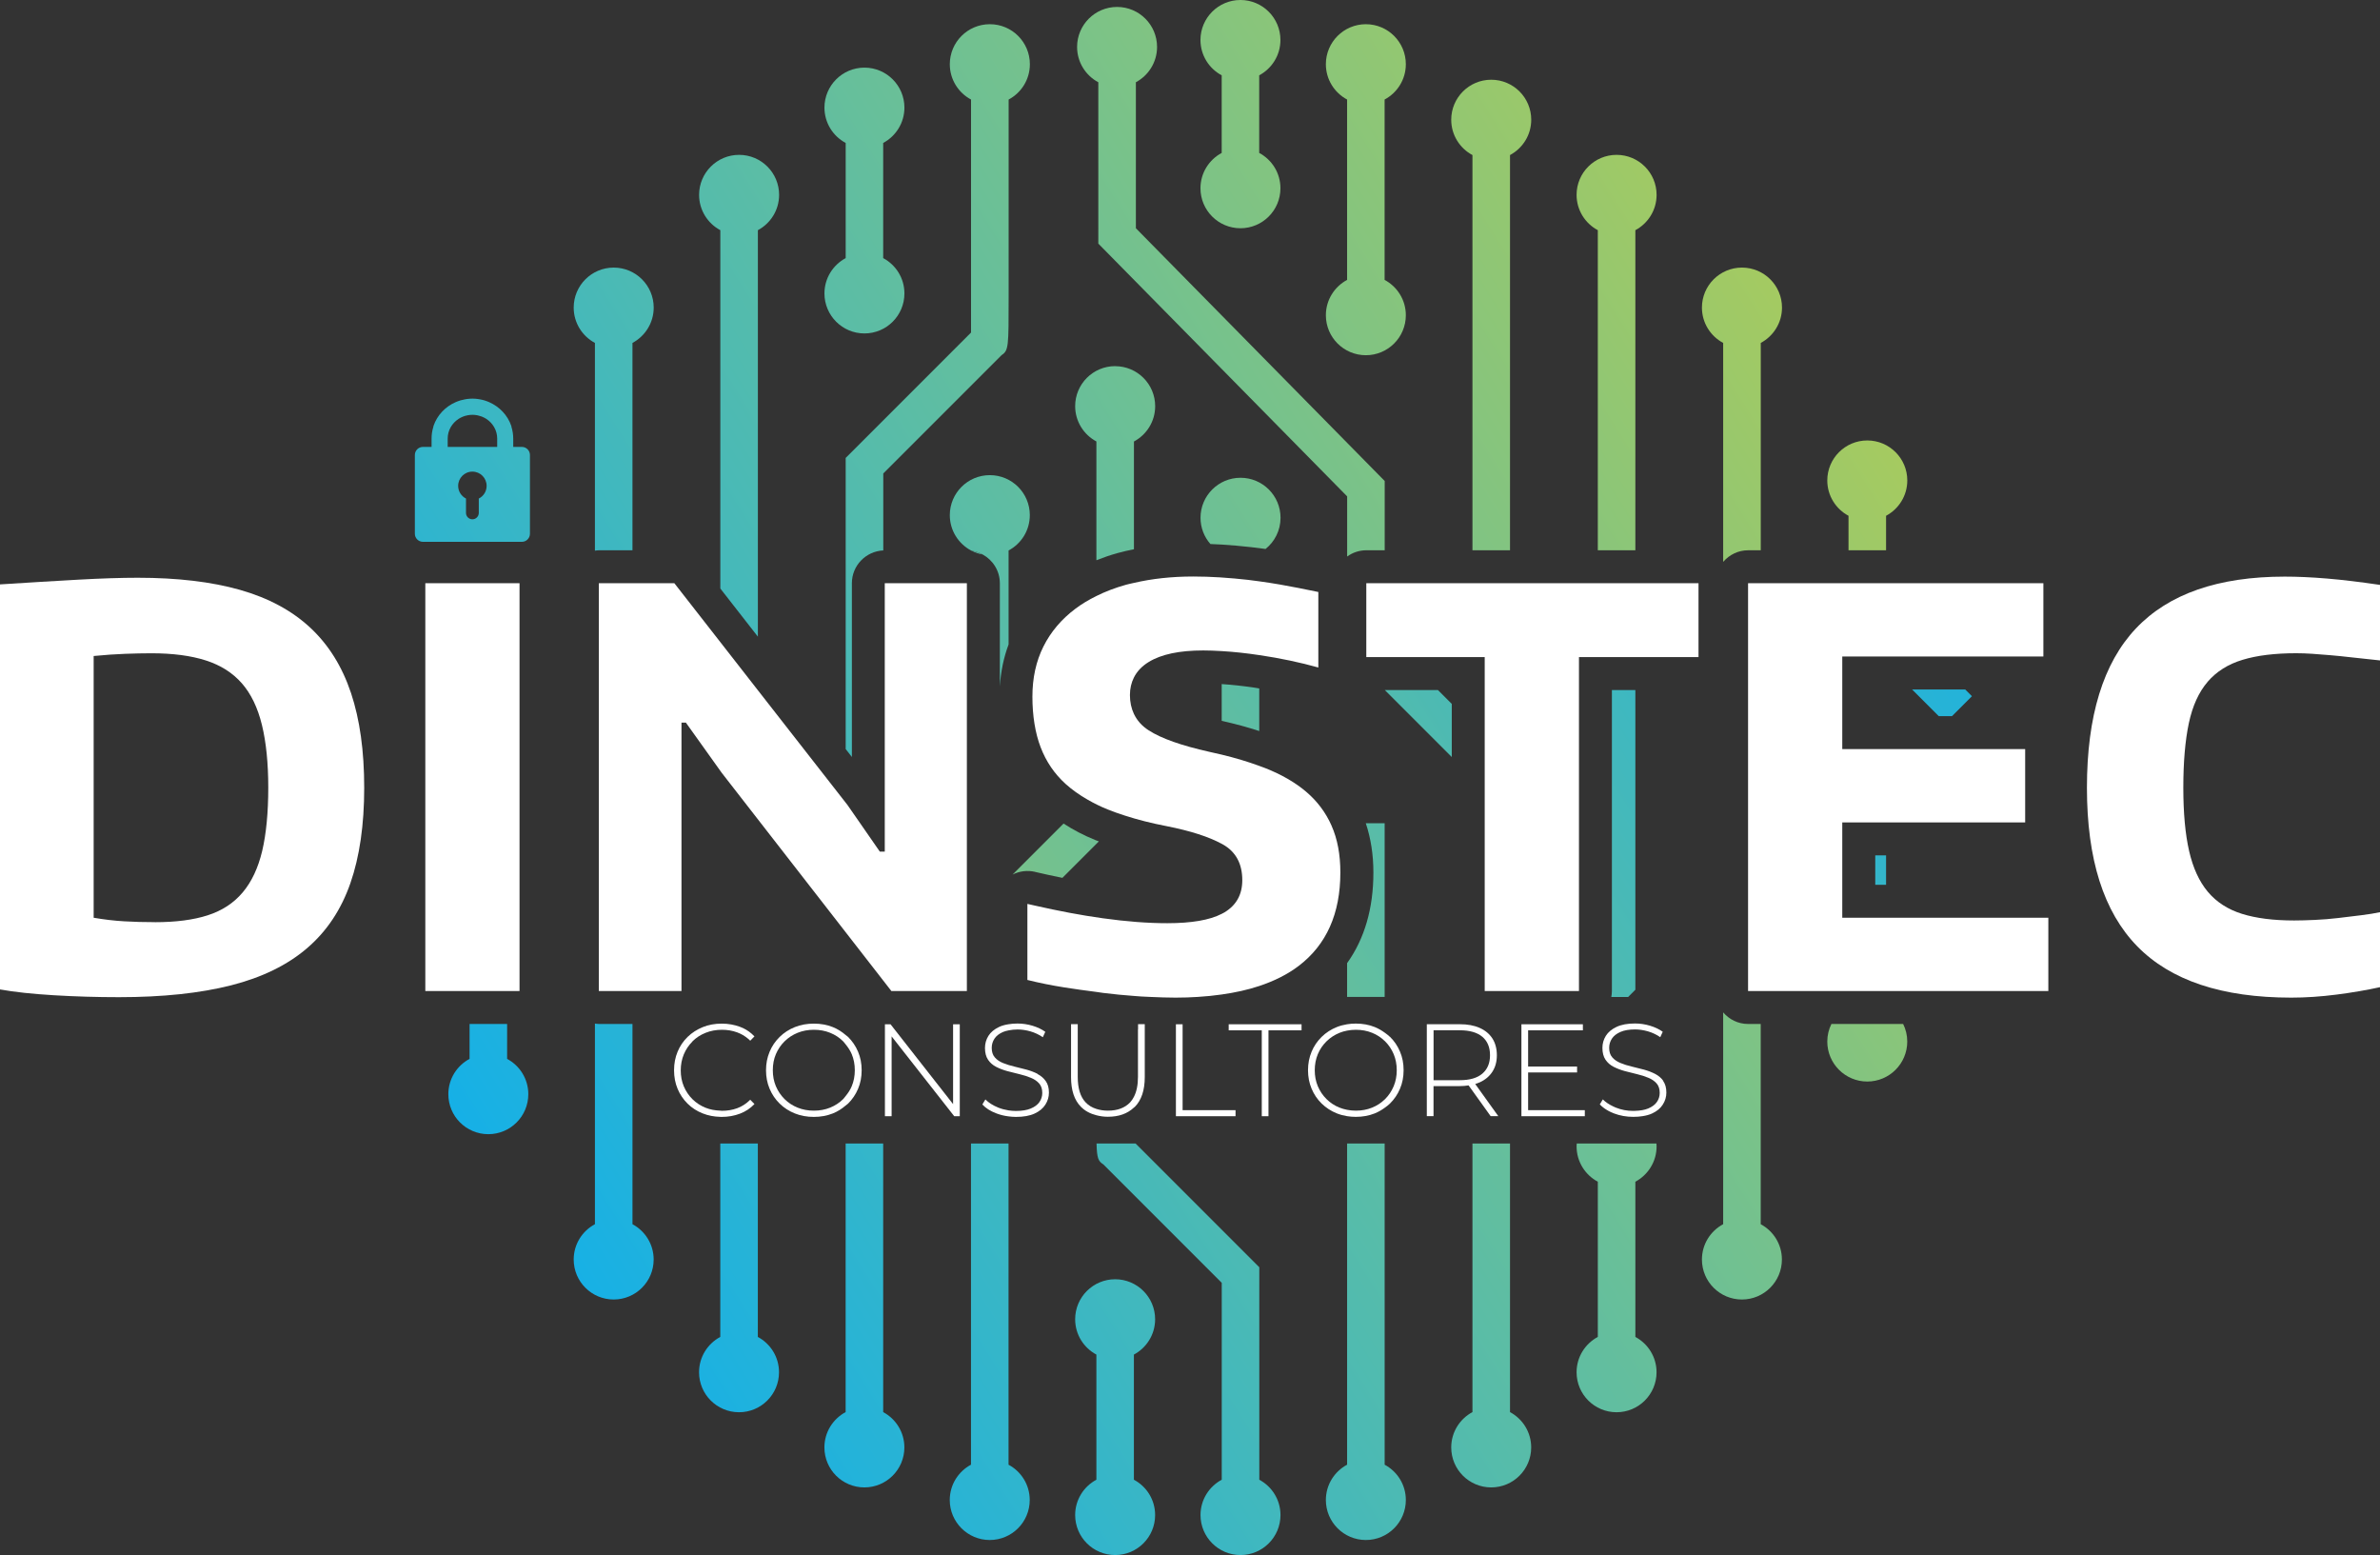<svg xmlns="http://www.w3.org/2000/svg" xmlns:xlink="http://www.w3.org/1999/xlink" id="Capa_2" data-name="Capa 2" viewBox="0 0 479.78 313.4"><rect x="0" y="0" width="479.78" height="313.4" fill="#333333" stroke="none"/><defs><style>      .cls-1 {        fill: url(#Nueva_muestra_de_degrad_copia-15);      }      .cls-2 {        fill: url(#Nueva_muestra_de_degrad_copia-10);      }      .cls-3 {        fill: url(#Nueva_muestra_de_degrad_copia-13);      }      .cls-4 {        fill: url(#Nueva_muestra_de_degrad_copia-16);      }      .cls-5 {        fill: url(#Nueva_muestra_de_degrad_copia-27);      }      .cls-6 {        fill: url(#Nueva_muestra_de_degrad_copia-28);      }      .cls-7 {        fill: url(#Nueva_muestra_de_degrad_copia-23);      }      .cls-8 {        fill: url(#Nueva_muestra_de_degrad_copia-24);      }      .cls-9 {        fill: url(#Nueva_muestra_de_degrad_copia-25);      }      .cls-10 {        fill: url(#Nueva_muestra_de_degrad_copia-26);      }      .cls-11 {        fill: url(#Nueva_muestra_de_degrad_copia-20);      }      .cls-12 {        fill: url(#Nueva_muestra_de_degrad_copia-29);      }      .cls-13 {        fill: url(#Nueva_muestra_de_degrad_copia-17);      }      .cls-14 {        fill: url(#Nueva_muestra_de_degrad_copia-11);      }      .cls-15 {        fill: url(#Nueva_muestra_de_degrad_copia-12);      }      .cls-16 {        fill: url(#Nueva_muestra_de_degrad_copia-22);      }      .cls-17 {        fill: url(#Nueva_muestra_de_degrad_copia-21);      }      .cls-18 {        fill: url(#Nueva_muestra_de_degrad_copia-30);      }      .cls-19 {        fill: url(#Nueva_muestra_de_degrad_copia-19);      }      .cls-20 {        fill: url(#Nueva_muestra_de_degrad_copia-18);      }      .cls-21 {        fill: url(#Nueva_muestra_de_degrad_copia-14);      }      .cls-22 {        fill: url(#Nueva_muestra_de_degrad_copia);      }      .cls-23 {        fill: url(#linear-gradient);      }      .cls-24 {        fill: #fff;      }      .cls-25 {        fill: url(#linear-gradient-3);      }      .cls-26 {        fill: url(#linear-gradient-4);      }      .cls-27 {        fill: url(#linear-gradient-2);      }      .cls-28 {        fill: url(#linear-gradient-6);      }      .cls-29 {        fill: url(#linear-gradient-7);      }      .cls-30 {        fill: url(#linear-gradient-5);      }      .cls-31 {        fill: url(#Nueva_muestra_de_degrad_copia-9);      }      .cls-32 {        fill: url(#Nueva_muestra_de_degrad_copia-2);      }      .cls-33 {        fill: url(#Nueva_muestra_de_degrad_copia-8);      }      .cls-34 {        fill: url(#Nueva_muestra_de_degrad_copia-7);      }      .cls-35 {        fill: url(#Nueva_muestra_de_degrad_copia-3);      }      .cls-36 {        fill: url(#Nueva_muestra_de_degrad_copia-4);      }      .cls-37 {        fill: url(#Nueva_muestra_de_degrad_copia-6);      }      .cls-38 {        fill: url(#Nueva_muestra_de_degrad_copia-5);      }    </style><linearGradient id="Nueva_muestra_de_degrad_copia" data-name="Nueva muestra de degrad copia" x1="248.49" y1="171.22" x2="154.39" y2="230.61" gradientUnits="userSpaceOnUse"><stop offset="0" stop-color="#afcc57"></stop><stop offset="1" stop-color="#15b0e7"></stop></linearGradient><linearGradient id="Nueva_muestra_de_degrad_copia-2" data-name="Nueva muestra de degrad copia" x1="455.67" y1="166.54" x2="167.69" y2="348.31" xlink:href="#Nueva_muestra_de_degrad_copia"></linearGradient><linearGradient id="Nueva_muestra_de_degrad_copia-3" data-name="Nueva muestra de degrad copia" x1="452.99" y1="162.3" x2="165.01" y2="344.07" xlink:href="#Nueva_muestra_de_degrad_copia"></linearGradient><linearGradient id="Nueva_muestra_de_degrad_copia-4" data-name="Nueva muestra de degrad copia" x1="455.78" y1="166.71" x2="167.8" y2="348.49" xlink:href="#Nueva_muestra_de_degrad_copia"></linearGradient><linearGradient id="Nueva_muestra_de_degrad_copia-5" data-name="Nueva muestra de degrad copia" x1="458.96" y1="171.75" x2="170.97" y2="353.52" xlink:href="#Nueva_muestra_de_degrad_copia"></linearGradient><linearGradient id="Nueva_muestra_de_degrad_copia-6" data-name="Nueva muestra de degrad copia" x1="409.16" y1="92.86" x2="121.18" y2="274.63" xlink:href="#Nueva_muestra_de_degrad_copia"></linearGradient><linearGradient id="Nueva_muestra_de_degrad_copia-7" data-name="Nueva muestra de degrad copia" x1="419.78" y1="109.68" x2="131.8" y2="291.46" xlink:href="#Nueva_muestra_de_degrad_copia"></linearGradient><linearGradient id="Nueva_muestra_de_degrad_copia-8" data-name="Nueva muestra de degrad copia" x1="429.37" y1="124.88" x2="141.39" y2="306.65" xlink:href="#Nueva_muestra_de_degrad_copia"></linearGradient><linearGradient id="Nueva_muestra_de_degrad_copia-9" data-name="Nueva muestra de degrad copia" x1="440.86" y1="143.08" x2="152.88" y2="324.85" xlink:href="#Nueva_muestra_de_degrad_copia"></linearGradient><linearGradient id="Nueva_muestra_de_degrad_copia-10" data-name="Nueva muestra de degrad copia" x1="450.97" y1="159.1" x2="162.99" y2="340.87" xlink:href="#Nueva_muestra_de_degrad_copia"></linearGradient><linearGradient id="Nueva_muestra_de_degrad_copia-11" data-name="Nueva muestra de degrad copia" x1="443.64" y1="147.48" x2="155.65" y2="329.25" xlink:href="#Nueva_muestra_de_degrad_copia"></linearGradient><linearGradient id="Nueva_muestra_de_degrad_copia-12" data-name="Nueva muestra de degrad copia" x1="347.53" y1="-4.79" x2="59.55" y2="176.99" xlink:href="#Nueva_muestra_de_degrad_copia"></linearGradient><linearGradient id="Nueva_muestra_de_degrad_copia-13" data-name="Nueva muestra de degrad copia" x1="403.19" y1="83.4" x2="115.21" y2="265.17" xlink:href="#Nueva_muestra_de_degrad_copia"></linearGradient><linearGradient id="Nueva_muestra_de_degrad_copia-14" data-name="Nueva muestra de degrad copia" x1="388.13" y1="59.53" x2="100.15" y2="241.31" xlink:href="#Nueva_muestra_de_degrad_copia"></linearGradient><linearGradient id="Nueva_muestra_de_degrad_copia-15" data-name="Nueva muestra de degrad copia" x1="375.8" y1="40" x2="87.82" y2="221.78" xlink:href="#Nueva_muestra_de_degrad_copia"></linearGradient><linearGradient id="Nueva_muestra_de_degrad_copia-16" data-name="Nueva muestra de degrad copia" x1="356.57" y1="9.53" x2="68.58" y2="191.3" xlink:href="#Nueva_muestra_de_degrad_copia"></linearGradient><linearGradient id="Nueva_muestra_de_degrad_copia-17" data-name="Nueva muestra de degrad copia" x1="369.01" y1="29.24" x2="81.03" y2="211.02" xlink:href="#Nueva_muestra_de_degrad_copia"></linearGradient><linearGradient id="Nueva_muestra_de_degrad_copia-18" data-name="Nueva muestra de degrad copia" x1="338.76" y1="-18.68" x2="50.78" y2="163.1" xlink:href="#Nueva_muestra_de_degrad_copia"></linearGradient><linearGradient id="Nueva_muestra_de_degrad_copia-19" data-name="Nueva muestra de degrad copia" x1="360.31" y1="15.47" x2="72.33" y2="197.24" xlink:href="#Nueva_muestra_de_degrad_copia"></linearGradient><linearGradient id="Nueva_muestra_de_degrad_copia-20" data-name="Nueva muestra de degrad copia" x1="346.38" y1="-6.61" x2="58.4" y2="175.17" xlink:href="#Nueva_muestra_de_degrad_copia"></linearGradient><linearGradient id="Nueva_muestra_de_degrad_copia-21" data-name="Nueva muestra de degrad copia" x1="365.19" y1="23.18" x2="77.2" y2="204.96" xlink:href="#Nueva_muestra_de_degrad_copia"></linearGradient><linearGradient id="Nueva_muestra_de_degrad_copia-22" data-name="Nueva muestra de degrad copia" x1="318.57" y1="-50.67" x2="30.58" y2="131.1" xlink:href="#Nueva_muestra_de_degrad_copia"></linearGradient><linearGradient id="Nueva_muestra_de_degrad_copia-23" data-name="Nueva muestra de degrad copia" x1="332.31" y1="-28.91" x2="44.32" y2="152.86" xlink:href="#Nueva_muestra_de_degrad_copia"></linearGradient><linearGradient id="Nueva_muestra_de_degrad_copia-24" data-name="Nueva muestra de degrad copia" x1="329.33" y1="-33.62" x2="41.35" y2="148.16" xlink:href="#Nueva_muestra_de_degrad_copia"></linearGradient><linearGradient id="Nueva_muestra_de_degrad_copia-25" data-name="Nueva muestra de degrad copia" x1="323.33" y1="-43.12" x2="35.35" y2="138.65" xlink:href="#Nueva_muestra_de_degrad_copia"></linearGradient><linearGradient id="Nueva_muestra_de_degrad_copia-26" data-name="Nueva muestra de degrad copia" x1="321.73" y1="-45.66" x2="33.75" y2="136.11" xlink:href="#Nueva_muestra_de_degrad_copia"></linearGradient><linearGradient id="Nueva_muestra_de_degrad_copia-27" data-name="Nueva muestra de degrad copia" x1="357.07" y1="10.33" x2="69.09" y2="192.1" xlink:href="#Nueva_muestra_de_degrad_copia"></linearGradient><linearGradient id="Nueva_muestra_de_degrad_copia-28" data-name="Nueva muestra de degrad copia" x1="400.74" y1="79.52" x2="137.3" y2="245.8" xlink:href="#Nueva_muestra_de_degrad_copia"></linearGradient><linearGradient id="Nueva_muestra_de_degrad_copia-29" data-name="Nueva muestra de degrad copia" x1="376.68" y1="41.4" x2="88.7" y2="223.17" xlink:href="#Nueva_muestra_de_degrad_copia"></linearGradient><linearGradient id="Nueva_muestra_de_degrad_copia-30" data-name="Nueva muestra de degrad copia" x1="391.38" y1="64.69" x2="103.4" y2="246.46" xlink:href="#Nueva_muestra_de_degrad_copia"></linearGradient><linearGradient id="linear-gradient" x1="98.11" y1="239.6" x2="382.92" y2="57.82" gradientUnits="userSpaceOnUse"><stop offset="0" stop-color="#afcc57"></stop><stop offset="1" stop-color="#15b0e7"></stop></linearGradient><linearGradient id="linear-gradient-2" x1="150.31" y1="321.38" x2="435.12" y2="139.61" xlink:href="#linear-gradient"></linearGradient><linearGradient id="linear-gradient-3" x1="138.02" y1="302.13" x2="422.83" y2="120.36" xlink:href="#linear-gradient"></linearGradient><linearGradient id="linear-gradient-4" x1="109.94" y1="258.13" x2="394.75" y2="76.36" xlink:href="#linear-gradient"></linearGradient><linearGradient id="linear-gradient-5" x1="100.83" y1="243.86" x2="385.64" y2="62.09" xlink:href="#linear-gradient"></linearGradient><linearGradient id="linear-gradient-6" x1="124.47" y1="280.91" x2="409.29" y2="99.14" xlink:href="#linear-gradient"></linearGradient><linearGradient id="linear-gradient-7" x1="132.67" y1="293.75" x2="417.48" y2="111.98" xlink:href="#linear-gradient"></linearGradient></defs><g id="Contenido"><g><g><path class="cls-22" d="M201.43,200.93h.02s-.01-.01-.01-.02c0,0,0,.01,0,.02Z"></path><g><path class="cls-32" d="M354.94,246.72v-40.35h-2.55c-2.02,0-3.81-.92-5.02-2.34v42.69c-2.54,1.36-4.28,4.03-4.28,7.12,0,4.46,3.61,8.06,8.06,8.06s8.06-3.61,8.06-8.06c0-3.08-1.73-5.76-4.28-7.12Z"></path><path class="cls-35" d="M383.66,206.37h-14.47c-.53,1.07-.83,2.27-.83,3.54,0,4.45,3.61,8.06,8.06,8.06s8.06-3.61,8.06-8.06c0-1.27-.3-2.47-.83-3.54Z"></path></g><g><path class="cls-36" d="M304.4,284.59v-54.13h-7.57v54.13c-2.54,1.36-4.28,4.03-4.28,7.12,0,4.46,3.61,8.06,8.06,8.06s8.06-3.61,8.06-8.06c0-3.08-1.73-5.76-4.28-7.12Z"></path><path class="cls-38" d="M329.67,269.44v-31.28c2.54-1.36,4.28-4.03,4.28-7.12,0-.2-.02-.39-.03-.58h-16.07c-.01,.19-.03,.39-.03,.58,0,3.08,1.73,5.76,4.28,7.12v31.28c-2.54,1.36-4.28,4.03-4.28,7.12,0,4.46,3.61,8.06,8.06,8.06s8.06-3.61,8.06-8.06c0-3.08-1.73-5.76-4.28-7.12Z"></path></g><g><path class="cls-37" d="M152.77,269.44v-38.98h-7.57v38.98c-2.54,1.36-4.28,4.03-4.28,7.12,0,4.46,3.61,8.06,8.06,8.06s8.06-3.61,8.06-8.06c0-3.08-1.73-5.76-4.28-7.12Z"></path><path class="cls-34" d="M178.04,284.59v-54.13h-7.57c0,19.32,0,42.63,0,54.13-2.54,1.36-4.28,4.03-4.28,7.12,0,4.46,3.61,8.06,8.06,8.06s8.06-3.61,8.06-8.06c0-3.08-1.73-5.76-4.28-7.12Z"></path><path class="cls-33" d="M203.31,295.19v-64.73h-7.57v64.73c-2.54,1.36-4.28,4.03-4.28,7.12,0,4.45,3.61,8.06,8.06,8.06s8.06-3.61,8.06-8.06c0-3.09-1.73-5.76-4.28-7.12Z"></path><path class="cls-31" d="M253.86,298.22v-42.82l-24.94-24.94h-7.87c.08,3.06,.37,3.57,1.38,4.22l23.86,23.86v39.68c-2.54,1.36-4.28,4.03-4.28,7.12,0,4.45,3.61,8.06,8.06,8.06s8.06-3.61,8.06-8.06c0-3.08-1.73-5.76-4.28-7.12Z"></path><path class="cls-2" d="M279.13,295.19v-64.73h-7.57v64.73c-2.54,1.36-4.28,4.03-4.28,7.12,0,4.45,3.61,8.06,8.06,8.06s8.06-3.61,8.06-8.06c0-3.09-1.73-5.76-4.28-7.12Z"></path><path class="cls-14" d="M232.86,265.88c0-4.45-3.61-8.06-8.06-8.06s-8.06,3.61-8.06,8.06c0,3.09,1.73,5.76,4.28,7.12v25.22c-2.54,1.36-4.28,4.03-4.28,7.12,0,4.45,3.61,8.06,8.06,8.06s8.06-3.61,8.06-8.06c0-3.09-1.73-5.76-4.28-7.12v-25.22c2.54-1.36,4.28-4.03,4.28-7.12Z"></path></g><g><path class="cls-15" d="M228.97,16.58c2.54-1.36,4.28-4.03,4.28-7.12,0-4.45-3.61-8.06-8.06-8.06s-8.06,3.61-8.06,8.06c0,3.08,1.73,5.76,4.28,7.12V49.1l50.16,50.94v12.12c1.09-.79,2.42-1.26,3.87-1.26h3.7v-13.96l-50.16-50.94V16.58Z"></path><path class="cls-3" d="M376.42,88.77c-4.45,0-8.06,3.61-8.06,8.06,0,3.08,1.73,5.76,4.28,7.12v6.95h7.57v-6.95c2.54-1.36,4.28-4.03,4.28-7.12,0-4.45-3.61-8.06-8.06-8.06Z"></path><path class="cls-21" d="M351.15,53.93c-4.45,0-8.06,3.61-8.06,8.06,0,3.08,1.73,5.76,4.28,7.12v44.07s.02,.02,.03,.03c1.22-1.4,2.99-2.31,5-2.31h2.55c0-14.73,0-32.23,0-41.79,2.54-1.36,4.28-4.03,4.28-7.12,0-4.45-3.61-8.06-8.06-8.06Z"></path><path class="cls-1" d="M325.88,31.21c-4.45,0-8.06,3.61-8.06,8.06,0,3.08,1.73,5.76,4.28,7.12V110.9h7.57V46.39c2.54-1.36,4.28-4.03,4.28-7.12,0-4.45-3.61-8.06-8.06-8.06Z"></path><path class="cls-4" d="M224.8,73.79c-4.45,0-8.06,3.61-8.06,8.06,0,3.08,1.73,5.76,4.28,7.12v23.94c1.35-.53,2.74-1.02,4.21-1.43,1.08-.3,2.21-.56,3.36-.79v-21.71c2.54-1.36,4.28-4.03,4.28-7.12,0-4.45-3.61-8.06-8.06-8.06Z"></path><path class="cls-13" d="M250.07,96.29c-4.45,0-8.06,3.61-8.06,8.06,0,2.03,.75,3.87,1.99,5.29,.77,.03,1.53,.06,2.29,.11,0,0,.02,0,.02,0,1.87,.12,3.87,.29,5.98,.53,.51,.06,1.03,.12,1.57,.19,.41,.05,.83,.11,1.26,.17,1.84-1.48,3.02-3.74,3.02-6.29,0-4.45-3.61-8.06-8.06-8.06Z"></path><path class="cls-20" d="M199.53,4.88c-4.45,0-8.06,3.61-8.06,8.06,0,3.08,1.73,5.76,4.28,7.12,0,13.07,0,40.18,0,46.96l-25.27,25.27v58.67s1.25,1.6,1.25,1.6v-35.02c0-3.56,2.81-6.44,6.33-6.61v-15.51s23.86-23.86,23.86-23.86c1.41-.93,1.41-1.71,1.41-11.67V20.06c2.55-1.36,4.28-4.03,4.28-7.12,0-4.45-3.61-8.06-8.06-8.06Z"></path><path class="cls-19" d="M199.53,95.76c-4.45,0-8.06,3.61-8.06,8.06,0,3.08,1.73,5.76,4.28,7.12,.04,.02,.09,.04,.13,.06,.8,.12,1.54,.37,2.22,.75,2.05,1.13,3.46,3.29,3.46,5.8v20.8c.18-3.01,.78-5.84,1.76-8.47v-18.94c2.55-1.36,4.28-4.03,4.28-7.12,0-4.46-3.61-8.06-8.06-8.06Z"></path><path class="cls-11" d="M283.4,12.94c0-4.45-3.61-8.06-8.06-8.06s-8.06,3.61-8.06,8.06c0,3.08,1.73,5.76,4.28,7.12V56.41c-2.54,1.36-4.28,4.03-4.28,7.12,0,4.46,3.61,8.06,8.06,8.06s8.06-3.61,8.06-8.06c0-3.08-1.73-5.76-4.28-7.12V20.06c2.54-1.36,4.28-4.03,4.28-7.12Z"></path><path class="cls-17" d="M300.61,16.07c-4.45,0-8.06,3.61-8.06,8.06,0,3.08,1.73,5.76,4.28,7.12V110.9h7.57V31.25c2.54-1.36,4.28-4.03,4.28-7.12,0-4.45-3.61-8.06-8.06-8.06Z"></path><path class="cls-16" d="M182.32,59.14c0-3.09-1.73-5.76-4.28-7.12V28.81c2.54-1.36,4.28-4.03,4.28-7.12,0-4.45-3.61-8.06-8.06-8.06s-8.06,3.61-8.06,8.06c0,3.08,1.73,5.76,4.28,7.12v23.21c-2.54,1.36-4.28,4.03-4.28,7.12,0,4.45,3.61,8.06,8.06,8.06s8.06-3.61,8.06-8.06Z"></path><path class="cls-7" d="M242,37.94c0,4.45,3.61,8.06,8.06,8.06s8.06-3.61,8.06-8.06c0-3.09-1.73-5.76-4.28-7.12V15.18c2.54-1.36,4.28-4.03,4.28-7.12,0-4.45-3.61-8.06-8.06-8.06s-8.06,3.61-8.06,8.06c0,3.08,1.73,5.76,4.28,7.12v15.64c-2.54,1.36-4.28,4.03-4.28,7.12Z"></path><path class="cls-8" d="M148.99,31.21c-4.45,0-8.06,3.61-8.06,8.06,0,3.08,1.73,5.76,4.28,7.12V118.61l7.57,9.7V46.39c2.54-1.36,4.28-4.03,4.28-7.12,0-4.45-3.61-8.06-8.06-8.06Z"></path><path class="cls-9" d="M123.71,53.93c-4.45,0-8.06,3.61-8.06,8.06,0,3.08,1.73,5.76,4.28,7.12v41.87c.26-.03,.52-.08,.79-.08h6.78v-41.79c2.54-1.36,4.28-4.03,4.28-7.12,0-4.45-3.61-8.06-8.06-8.06Z"></path></g><path class="cls-10" d="M105.2,90.07h-1.74v-1.69c0-.82-.13-1.61-.36-2.36-.01-.06,0-.12-.03-.18-.75-2.19-2.4-3.88-4.46-4.79-.15-.07-.3-.12-.45-.18-.16-.06-.32-.12-.49-.17-.31-.09-.63-.17-.95-.22-.12-.02-.24-.04-.37-.06-.35-.05-.7-.08-1.06-.08-.02,0-.03,0-.05,0,0,0,0,0-.01,0s0,0-.01,0c-.02,0-.03,0-.05,0-.36,0-.71,.03-1.06,.08-.12,.02-.25,.03-.37,.06-.32,.06-.64,.13-.95,.22-.17,.05-.33,.11-.49,.17-.15,.06-.3,.12-.45,.18-2.06,.9-3.71,2.6-4.46,4.79-.02,.06-.02,.12-.03,.18-.24,.75-.36,1.54-.36,2.36v1.69h-1.74c-.9,0-1.63,.73-1.63,1.63v15.87c0,.9,.73,1.63,1.63,1.63h19.94c.9,0,1.63-.73,1.63-1.63v-15.87c0-.9-.73-1.63-1.63-1.63Zm-8.68,10.41v2.89c0,.71-.58,1.29-1.29,1.29s-1.29-.58-1.29-1.29v-2.89c-.93-.47-1.58-1.44-1.58-2.56,0-1.58,1.28-2.87,2.87-2.87s2.87,1.28,2.87,2.87c0,1.12-.64,2.09-1.58,2.56Zm3.69-10.41h-9.96v-1.69c0-1.64,.87-3.09,2.18-3.95,.03-.02,.05-.03,.08-.05,.22-.14,.46-.26,.7-.36,.06-.03,.12-.05,.19-.08,.23-.09,.47-.16,.72-.21,.06-.01,.12-.03,.18-.04,.3-.06,.62-.09,.94-.09,.32,0,.63,.03,.94,.09,.06,.01,.12,.03,.18,.04,.25,.06,.49,.13,.72,.21,.06,.02,.12,.05,.19,.08,.24,.1,.48,.22,.7,.36,.03,.02,.05,.03,.08,.05,1.31,.86,2.18,2.31,2.18,3.95v1.69Z"></path><path class="cls-5" d="M198.09,111.75c-.68-.37-1.42-.63-2.22-.75,.69,.35,1.43,.61,2.22,.75Z"></path><path class="cls-6" d="M347.39,113.21s-.02-.02-.03-.03v.06s.02-.02,.03-.03Z"></path><g><path class="cls-12" d="M102.23,213.4v-7.03h-7.57v7.03c-2.54,1.36-4.28,4.03-4.28,7.12,0,4.46,3.61,8.06,8.06,8.06s8.06-3.61,8.06-8.06c0-3.08-1.73-5.76-4.28-7.12Z"></path><path class="cls-18" d="M127.5,246.72v-40.35h-6.78c-.27,0-.53-.05-.79-.08v40.43c-2.54,1.36-4.28,4.03-4.28,7.12,0,4.46,3.61,8.06,8.06,8.06s8.06-3.61,8.06-8.06c0-3.08-1.73-5.76-4.28-7.12Z"></path></g></g><path class="cls-23" d="M246.28,137.88v7.4c2.66,.59,5.2,1.28,7.57,2.05v-8.58c-.32-.05-.63-.11-.95-.16-2.37-.35-4.57-.59-6.62-.72Z"></path><rect class="cls-27" x="378.03" y="172.39" width="2.18" height="5.93"></rect><polygon class="cls-25" points="390.83 144.33 393.5 144.33 397.52 140.31 396.17 138.96 385.46 138.96 390.83 144.33"></polygon><polygon class="cls-26" points="292.66 141.86 289.87 139.07 279.16 139.07 292.66 152.57 292.66 141.86"></polygon><path class="cls-30" d="M208.65,175.72c1.88,.44,3.71,.84,5.52,1.2l7.35-7.35c-.24-.1-.51-.18-.75-.28-2.32-.94-4.44-2.06-6.37-3.31l-10.28,10.28c1.38-.7,2.98-.91,4.53-.55Z"></path><path class="cls-28" d="M275.33,165.92c1,2.99,1.53,6.31,1.53,9.93,0,7.23-1.78,13.34-5.3,18.26v6.81h7.57v-35.01h-3.8Z"></path><path class="cls-29" d="M324.94,199.73c0,.41-.05,.81-.12,1.2h3.39l1.46-1.46v-60.4h-4.73v60.66Z"></path><g><g><path class="cls-24" d="M70.75,139.65c-1.78-5.33-4.52-9.72-8.22-13.16s-8.42-5.98-14.16-7.61c-5.74-1.63-12.61-2.44-20.6-2.44-3.33,0-7.35,.13-12.05,.39-4.7,.26-9.94,.58-15.72,.95v81.63c2.89,.52,6.5,.91,10.83,1.17,4.33,.26,8.72,.39,13.16,.39,8.81,0,16.34-.8,22.6-2.39,6.25-1.59,11.36-4.09,15.33-7.5,3.96-3.4,6.87-7.77,8.72-13.1,1.85-5.33,2.78-11.73,2.78-19.21s-.89-13.77-2.66-19.1Zm-39.54,46.2c-2.15,0-4.2-.05-6.17-.17-1.96-.11-4.02-.35-6.16-.72v-52.75c2.29-.22,4.41-.37,6.33-.44,1.92-.07,3.7-.11,5.33-.11,4.29,0,7.94,.48,10.94,1.44,3,.96,5.42,2.5,7.27,4.61,1.85,2.11,3.2,4.91,4.05,8.39,.85,3.48,1.28,7.7,1.28,12.66s-.41,9.28-1.22,12.72c-.82,3.44-2.13,6.24-3.94,8.38-1.81,2.15-4.16,3.68-7.05,4.61-2.89,.93-6.44,1.39-10.66,1.39Z"></path><polygon class="cls-24" points="85.74 117.54 85.74 199.73 94.66 199.73 102.23 199.73 104.73 199.73 104.73 117.54 85.74 117.54"></polygon><polygon class="cls-24" points="178.36 117.54 178.36 171.63 177.36 171.63 173.4 165.92 170.81 162.19 170.47 161.76 152.77 139.1 145.2 129.4 135.94 117.54 127.5 117.54 120.72 117.54 120.72 151.34 120.72 185.61 120.72 199.73 127.5 199.73 137.38 199.73 137.38 168 137.38 157.29 137.38 145.64 138.27 145.64 145.49 155.75 179.69 199.73 194.91 199.73 194.91 117.54 178.36 117.54"></polygon><polygon class="cls-24" points="329.67 117.54 322.09 117.54 304.4 117.54 296.82 117.54 279.13 117.54 275.43 117.54 275.43 132.43 283.22 132.43 299.3 132.43 299.3 148.51 299.3 191.66 299.3 199.73 318.3 199.73 318.3 132.43 322.09 132.43 329.67 132.43 342.4 132.43 342.4 117.54 329.67 117.54"></polygon><polygon class="cls-24" points="380.21 184.96 372.64 184.96 371.38 184.96 371.38 165.75 372.64 165.75 380.21 165.75 408.25 165.75 408.25 150.97 371.38 150.97 371.38 132.31 378.81 132.31 389.53 132.31 411.92 132.31 411.92 117.54 380.21 117.54 372.64 117.54 354.94 117.54 352.39 117.54 352.39 142.77 352.39 169.7 352.39 199.73 354.94 199.73 372.64 199.73 380.21 199.73 412.92 199.73 412.92 184.96 380.21 184.96"></polygon><path class="cls-24" d="M445.02,137.42c1.78-2.07,4.13-3.56,7.05-4.44,2.92-.89,6.53-1.33,10.83-1.33,1.04,0,2.09,.04,3.17,.11s2.28,.17,3.61,.28c1.33,.11,2.81,.26,4.44,.45,1.63,.18,3.52,.39,5.67,.61v-15.22c-4-.59-7.56-1.02-10.67-1.28-3.11-.26-5.96-.39-8.55-.39-13.4,0-23.4,3.48-29.99,10.44-6.59,6.96-9.88,17.66-9.88,32.1s3.37,25.01,10.11,31.93c6.74,6.92,17.1,10.38,31.09,10.38,2.89,0,5.93-.2,9.11-.61,3.18-.41,6.11-.91,8.78-1.5v-15.11c-1.04,.22-2.3,.43-3.78,.61-1.48,.19-3.02,.37-4.61,.56-1.59,.19-3.18,.32-4.77,.39-1.6,.07-2.98,.11-4.16,.11-4.15,0-7.65-.44-10.5-1.33-2.85-.89-5.15-2.37-6.89-4.44-1.74-2.07-3-4.81-3.78-8.22-.78-3.4-1.17-7.66-1.17-12.77s.37-9.51,1.11-12.99c.74-3.48,2-6.26,3.78-8.33Z"></path></g><g><path class="cls-24" d="M139.59,209.87c.75-.74,1.63-1.31,2.65-1.72,1.02-.41,2.11-.61,3.3-.61,1.08,0,2.1,.17,3.06,.52,.22,.08,.43,.17,.64,.27,.72,.34,1.38,.81,2,1.41l.85-.87c-.18-.19-.37-.37-.57-.54-.69-.6-1.47-1.07-2.36-1.39-1.14-.42-2.36-.64-3.67-.64-1.38,0-2.65,.23-3.81,.7-1.16,.47-2.18,1.12-3.06,1.97-.87,.85-1.55,1.84-2.02,2.98-.48,1.14-.72,2.39-.72,3.75s.24,2.61,.72,3.75c.48,1.14,1.15,2.13,2.01,2.98,.86,.85,1.88,1.51,3.06,1.97,1.09,.43,2.27,.66,3.54,.69,.1,0,.19,.01,.28,.01,1.31,0,2.53-.22,3.67-.65,1.14-.43,2.11-1.08,2.93-1.94l-.85-.87c-.79,.79-1.67,1.36-2.63,1.71s-1.98,.52-3.06,.52c-.12,0-.22-.03-.34-.03-1.05-.04-2.04-.21-2.96-.58-1.01-.4-1.9-.98-2.65-1.72-.75-.74-1.33-1.61-1.75-2.59-.42-.99-.62-2.07-.62-3.23s.21-2.24,.62-3.23c.42-.99,1-1.85,1.75-2.6Z"></path><path class="cls-24" d="M170.95,208.97c-.15-.14-.32-.25-.48-.38-.76-.65-1.6-1.2-2.58-1.59-1.17-.47-2.45-.7-3.83-.7s-2.65,.23-3.83,.7c-1.17,.47-2.2,1.13-3.07,1.99-.87,.86-1.55,1.85-2.02,2.99-.48,1.14-.72,2.38-.72,3.72s.24,2.58,.72,3.72c.48,1.14,1.15,2.14,2.02,2.99,.87,.86,1.9,1.52,3.07,1.99,1.17,.47,2.45,.7,3.83,.7s2.65-.23,3.83-.7c.98-.39,1.82-.94,2.58-1.59,.15-.13,.33-.24,.48-.38,.86-.85,1.54-1.84,2.02-2.98,.49-1.14,.73-2.39,.73-3.75s-.24-2.61-.73-3.75c-.48-1.14-1.16-2.13-2.02-2.98Zm.75,9.95c-.31,.74-.74,1.38-1.23,1.98-.17,.2-.31,.42-.5,.61-.74,.74-1.62,1.31-2.62,1.72-1.01,.41-2.1,.61-3.28,.61s-2.28-.2-3.28-.61c-1.01-.4-1.88-.98-2.63-1.72-.75-.74-1.33-1.61-1.75-2.59-.42-.99-.62-2.07-.62-3.23s.2-2.26,.62-3.24c.42-.98,1-1.84,1.75-2.58,.75-.74,1.63-1.31,2.63-1.72,1.01-.41,2.1-.61,3.28-.61s2.28,.2,3.28,.61c1.01,.41,1.88,.98,2.62,1.72,.19,.19,.33,.41,.5,.61,.49,.6,.92,1.24,1.23,1.97,.41,.98,.62,2.06,.62,3.24s-.21,2.24-.62,3.23Z"></path><polygon class="cls-24" points="192.13 222.52 179.52 206.43 178.39 206.43 178.39 224.96 179.74 224.96 179.74 208.87 192.36 224.96 193.48 224.96 193.48 206.43 192.13 206.43 192.13 222.52"></polygon><path class="cls-24" d="M209.18,216.43c-.69-.35-1.44-.64-2.25-.86-.81-.22-1.63-.43-2.46-.62-.4-.09-.78-.2-1.15-.31-.39-.12-.77-.26-1.13-.4-.69-.28-1.24-.66-1.65-1.14-.42-.48-.62-1.11-.62-1.91,0-.69,.19-1.31,.56-1.87,.37-.56,.95-1,1.72-1.34,.33-.14,.72-.24,1.13-.32,.54-.11,1.13-.18,1.81-.18,.83,0,1.69,.13,2.58,.38,.89,.26,1.73,.65,2.5,1.18l.5-1.09c-.71-.51-1.56-.92-2.56-1.22-1-.3-2.01-.45-3.03-.45-.66,0-1.26,.05-1.81,.14-.73,.11-1.37,.29-1.92,.55-.97,.46-1.69,1.06-2.15,1.8-.46,.74-.69,1.55-.69,2.44,0,.97,.21,1.76,.62,2.37,.41,.61,.96,1.09,1.65,1.44,.69,.35,1.45,.64,2.27,.86,.07,.02,.13,.03,.2,.05,.76,.2,1.51,.39,2.26,.57,.81,.19,1.56,.43,2.25,.72,.69,.28,1.25,.66,1.67,1.14,.42,.48,.63,1.11,.63,1.91,0,.67-.19,1.28-.57,1.83-.38,.55-.96,.98-1.75,1.31-.79,.33-1.79,.49-3.03,.49-.5,0-.99-.05-1.47-.12-.7-.11-1.38-.29-2.04-.55-1.1-.45-1.97-1-2.61-1.65l-.61,1.01c.67,.74,1.62,1.35,2.85,1.81,.77,.29,1.58,.49,2.41,.59,.49,.06,.98,.11,1.49,.11,1.54,0,2.79-.22,3.77-.67,.98-.45,1.71-1.05,2.18-1.8,.48-.75,.72-1.56,.72-2.42,0-.95-.21-1.73-.64-2.33-.42-.6-.98-1.07-1.67-1.43Z"></path><path class="cls-24" d="M229.4,207.45v9.59c0,1.64-.28,2.97-.81,4-.22,.42-.47,.81-.77,1.13-1.06,1.11-2.55,1.67-4.47,1.67-.87,0-1.64-.13-2.33-.35-.86-.27-1.59-.7-2.17-1.32-1.06-1.11-1.59-2.82-1.59-5.14v-10.62h-1.35v10.67c0,2.65,.66,4.64,1.99,5.98,.84,.85,1.9,1.4,3.13,1.71,.71,.18,1.46,.3,2.3,.3,2.22,0,3.96-.63,5.27-1.87,.06-.05,.12-.09,.18-.14,1.32-1.34,1.99-3.34,1.99-5.98v-10.67h-1.35v1.03Z"></path><polygon class="cls-24" points="238.4 223.74 238.4 207.67 238.4 206.43 237.05 206.43 237.05 207.7 237.05 224.96 242.94 224.96 249.07 224.96 249.07 223.74 242.42 223.74 238.4 223.74"></polygon><polygon class="cls-24" points="250.74 206.43 247.69 206.43 247.69 206.95 247.69 207.65 253.86 207.65 254.36 207.65 254.36 214.38 254.36 224.96 255.71 224.96 255.71 215.45 255.71 207.65 262.38 207.65 262.38 206.43 253.86 206.43 250.74 206.43"></polygon><path class="cls-24" d="M280.2,208.97c-.33-.32-.7-.59-1.07-.86-.61-.44-1.26-.82-1.99-1.12-1.17-.47-2.45-.7-3.83-.7-.61,0-1.19,.05-1.76,.14-.72,.12-1.41,.3-2.06,.56-1.17,.47-2.2,1.13-3.07,1.99-.87,.86-1.55,1.85-2.02,2.99-.48,1.14-.72,2.38-.72,3.72s.24,2.58,.72,3.72c.48,1.14,1.15,2.14,2.02,2.99s1.9,1.52,3.07,1.99c.65,.26,1.34,.44,2.06,.56,.57,.09,1.15,.14,1.76,.14,1.38,0,2.65-.23,3.83-.7,.73-.29,1.38-.68,1.99-1.12,.37-.27,.74-.54,1.07-.86,.86-.85,1.54-1.84,2.02-2.98,.49-1.14,.73-2.39,.73-3.75s-.24-2.61-.73-3.75c-.48-1.14-1.16-2.13-2.02-2.98Zm.75,9.95c-.42,.99-.99,1.85-1.73,2.59-.03,.03-.06,.05-.09,.08-.72,.7-1.56,1.25-2.53,1.64-1.01,.41-2.1,.61-3.28,.61-.61,0-1.2-.06-1.76-.17-.53-.1-1.03-.25-1.52-.44-1.01-.4-1.88-.98-2.63-1.72-.75-.74-1.33-1.61-1.75-2.59-.42-.99-.62-2.07-.62-3.23s.21-2.26,.62-3.24c.41-.98,1-1.84,1.75-2.58,.75-.74,1.63-1.31,2.63-1.72,.49-.2,.99-.34,1.52-.44,.56-.11,1.15-.17,1.76-.17,1.18,0,2.28,.2,3.28,.61,.97,.39,1.81,.94,2.53,1.64,.03,.03,.06,.05,.09,.08,.74,.74,1.32,1.6,1.73,2.58,.41,.98,.62,2.06,.62,3.24s-.21,2.24-.62,3.23Z"></path><path class="cls-24" d="M297.39,218.47c.31-.1,.61-.21,.89-.33,1.11-.5,1.97-1.22,2.57-2.15,.6-.93,.9-2.03,.9-3.32s-.3-2.45-.9-3.38c-.6-.93-1.46-1.64-2.57-2.13-1.11-.5-2.45-.74-4-.74h-6.65v18.53h1.35v-6.06h5.29c.63,0,1.22-.05,1.78-.14l1.51,2.1,2.94,4.1h1.54l-3.58-4.99-1.07-1.49Zm-8.4-.77v-10.06h5.29c1.99,0,3.51,.44,4.54,1.31,1.03,.87,1.55,2.11,1.55,3.72s-.52,2.82-1.55,3.71c-1.03,.88-2.55,1.32-4.54,1.32h-5.29Z"></path><polygon class="cls-24" points="308.05 221.09 308.05 216.14 312.99 216.14 317.92 216.14 317.92 214.95 314.18 214.95 308.05 214.95 308.05 210.38 308.05 207.65 310.78 207.65 319.09 207.65 319.09 206.43 312 206.43 306.7 206.43 306.7 211.73 306.7 222.44 306.7 224.96 319.48 224.96 319.48 223.74 308.05 223.74 308.05 221.09"></polygon><path class="cls-24" d="M335.32,217.86c-.42-.6-.98-1.07-1.67-1.43-.69-.35-1.44-.64-2.25-.86-.81-.22-1.63-.43-2.46-.62-.83-.19-1.59-.43-2.28-.72-.69-.28-1.24-.66-1.65-1.14-.42-.48-.62-1.11-.62-1.91,0-.69,.19-1.31,.56-1.87,.37-.56,.95-1,1.72-1.34,.78-.34,1.76-.5,2.94-.5,.83,0,1.69,.13,2.58,.38,.89,.26,1.73,.65,2.5,1.18l.5-1.09c-.71-.51-1.56-.92-2.56-1.22-1-.3-2.01-.45-3.03-.45-1.52,0-2.76,.23-3.73,.69-.97,.46-1.69,1.06-2.15,1.8-.46,.74-.69,1.55-.69,2.44,0,.97,.21,1.76,.62,2.37,.41,.61,.96,1.09,1.65,1.44,.69,.35,1.45,.64,2.27,.86,.83,.22,1.65,.43,2.46,.62,.81,.19,1.56,.43,2.25,.72,.69,.28,1.25,.66,1.67,1.14,.42,.48,.63,1.11,.63,1.91,0,.67-.19,1.28-.57,1.83-.38,.55-.96,.98-1.75,1.31-.71,.3-1.62,.45-2.7,.48-.11,0-.22,.01-.33,.01-1.24,0-2.4-.22-3.51-.67-.17-.07-.31-.14-.47-.21-.88-.41-1.6-.89-2.14-1.44l-.61,1.01c.26,.28,.57,.54,.9,.78,.55,.39,1.18,.74,1.94,1.03,1.23,.47,2.53,.7,3.91,.7,.68,0,1.3-.05,1.87-.14,.72-.11,1.35-.28,1.9-.53,.98-.45,1.71-1.05,2.18-1.8,.48-.75,.72-1.56,.72-2.42,0-.95-.21-1.73-.64-2.33Z"></path></g><path class="cls-24" d="M268.43,166.41c-1.18-2.67-2.89-4.94-5.11-6.83-2.22-1.89-4.98-3.48-8.27-4.78-.38-.15-.8-.29-1.19-.44-2.31-.85-4.83-1.61-7.57-2.27-.82-.2-1.65-.39-2.51-.57-5.63-1.26-9.7-2.7-12.22-4.33-1.37-.88-2.35-1.99-2.98-3.32-.52-1.11-.8-2.37-.8-3.79,0-1.32,.28-2.49,.8-3.53,.62-1.24,1.61-2.29,2.98-3.13,2.51-1.55,6.18-2.33,10.99-2.33,1.18,0,2.44,.05,3.73,.13,2.35,.14,4.86,.4,7.57,.81,0,0,.02,0,.03,0,4.22,.63,8.18,1.46,11.88,2.5v-15.22c-2.82-.59-5.39-1.09-7.72-1.5-1.47-.26-2.85-.46-4.19-.65-.78-.11-1.57-.22-2.31-.3-1.85-.21-3.6-.36-5.27-.47-.13,0-.27-.02-.4-.03-1.78-.11-3.55-.17-5.33-.17-4.39,0-8.37,.45-11.97,1.29-.53,.12-1.07,.23-1.58,.37-2.18,.61-4.17,1.37-5.99,2.28-1.53,.75-2.94,1.6-4.22,2.56-2.81,2.11-4.96,4.65-6.44,7.61-1.48,2.96-2.22,6.33-2.22,10.11s.55,7.33,1.67,10.22c1.11,2.89,2.79,5.35,5.05,7.39,1.28,1.15,2.75,2.19,4.39,3.13,1.25,.72,2.59,1.39,4.05,1.98,1.08,.44,2.24,.84,3.44,1.23,2.56,.83,5.37,1.55,8.5,2.15,4.76,.94,8.44,2.13,11.06,3.55,.07,.04,.15,.07,.21,.11,2.63,1.48,3.94,3.89,3.94,7.22,0,2.89-1.2,5.05-3.61,6.5-.17,.1-.36,.19-.55,.29-2.42,1.25-6.06,1.88-10.95,1.88-3.92,0-8.27-.33-13.05-1-4.33-.6-8.91-1.47-13.7-2.56-.49-.11-.97-.21-1.46-.33v15.33c2.37,.59,4.85,1.09,7.44,1.5,2.13,.34,4.29,.63,6.45,.91,.46,.06,.92,.14,1.39,.2,2.11,.27,4.17,.46,6.19,.61,.49,.04,.99,.08,1.47,.11,.64,.04,1.24,.06,1.86,.09,1.78,.08,3.49,.14,5.08,.14s3-.05,4.42-.14c1.7-.1,3.31-.27,4.86-.49,2.76-.39,5.29-.95,7.57-1.71,3.07-1.02,5.74-2.36,7.97-4.06,5.59-4.26,8.39-10.53,8.39-18.82,0-3.63-.59-6.77-1.78-9.44Z"></path></g></g></g></svg>